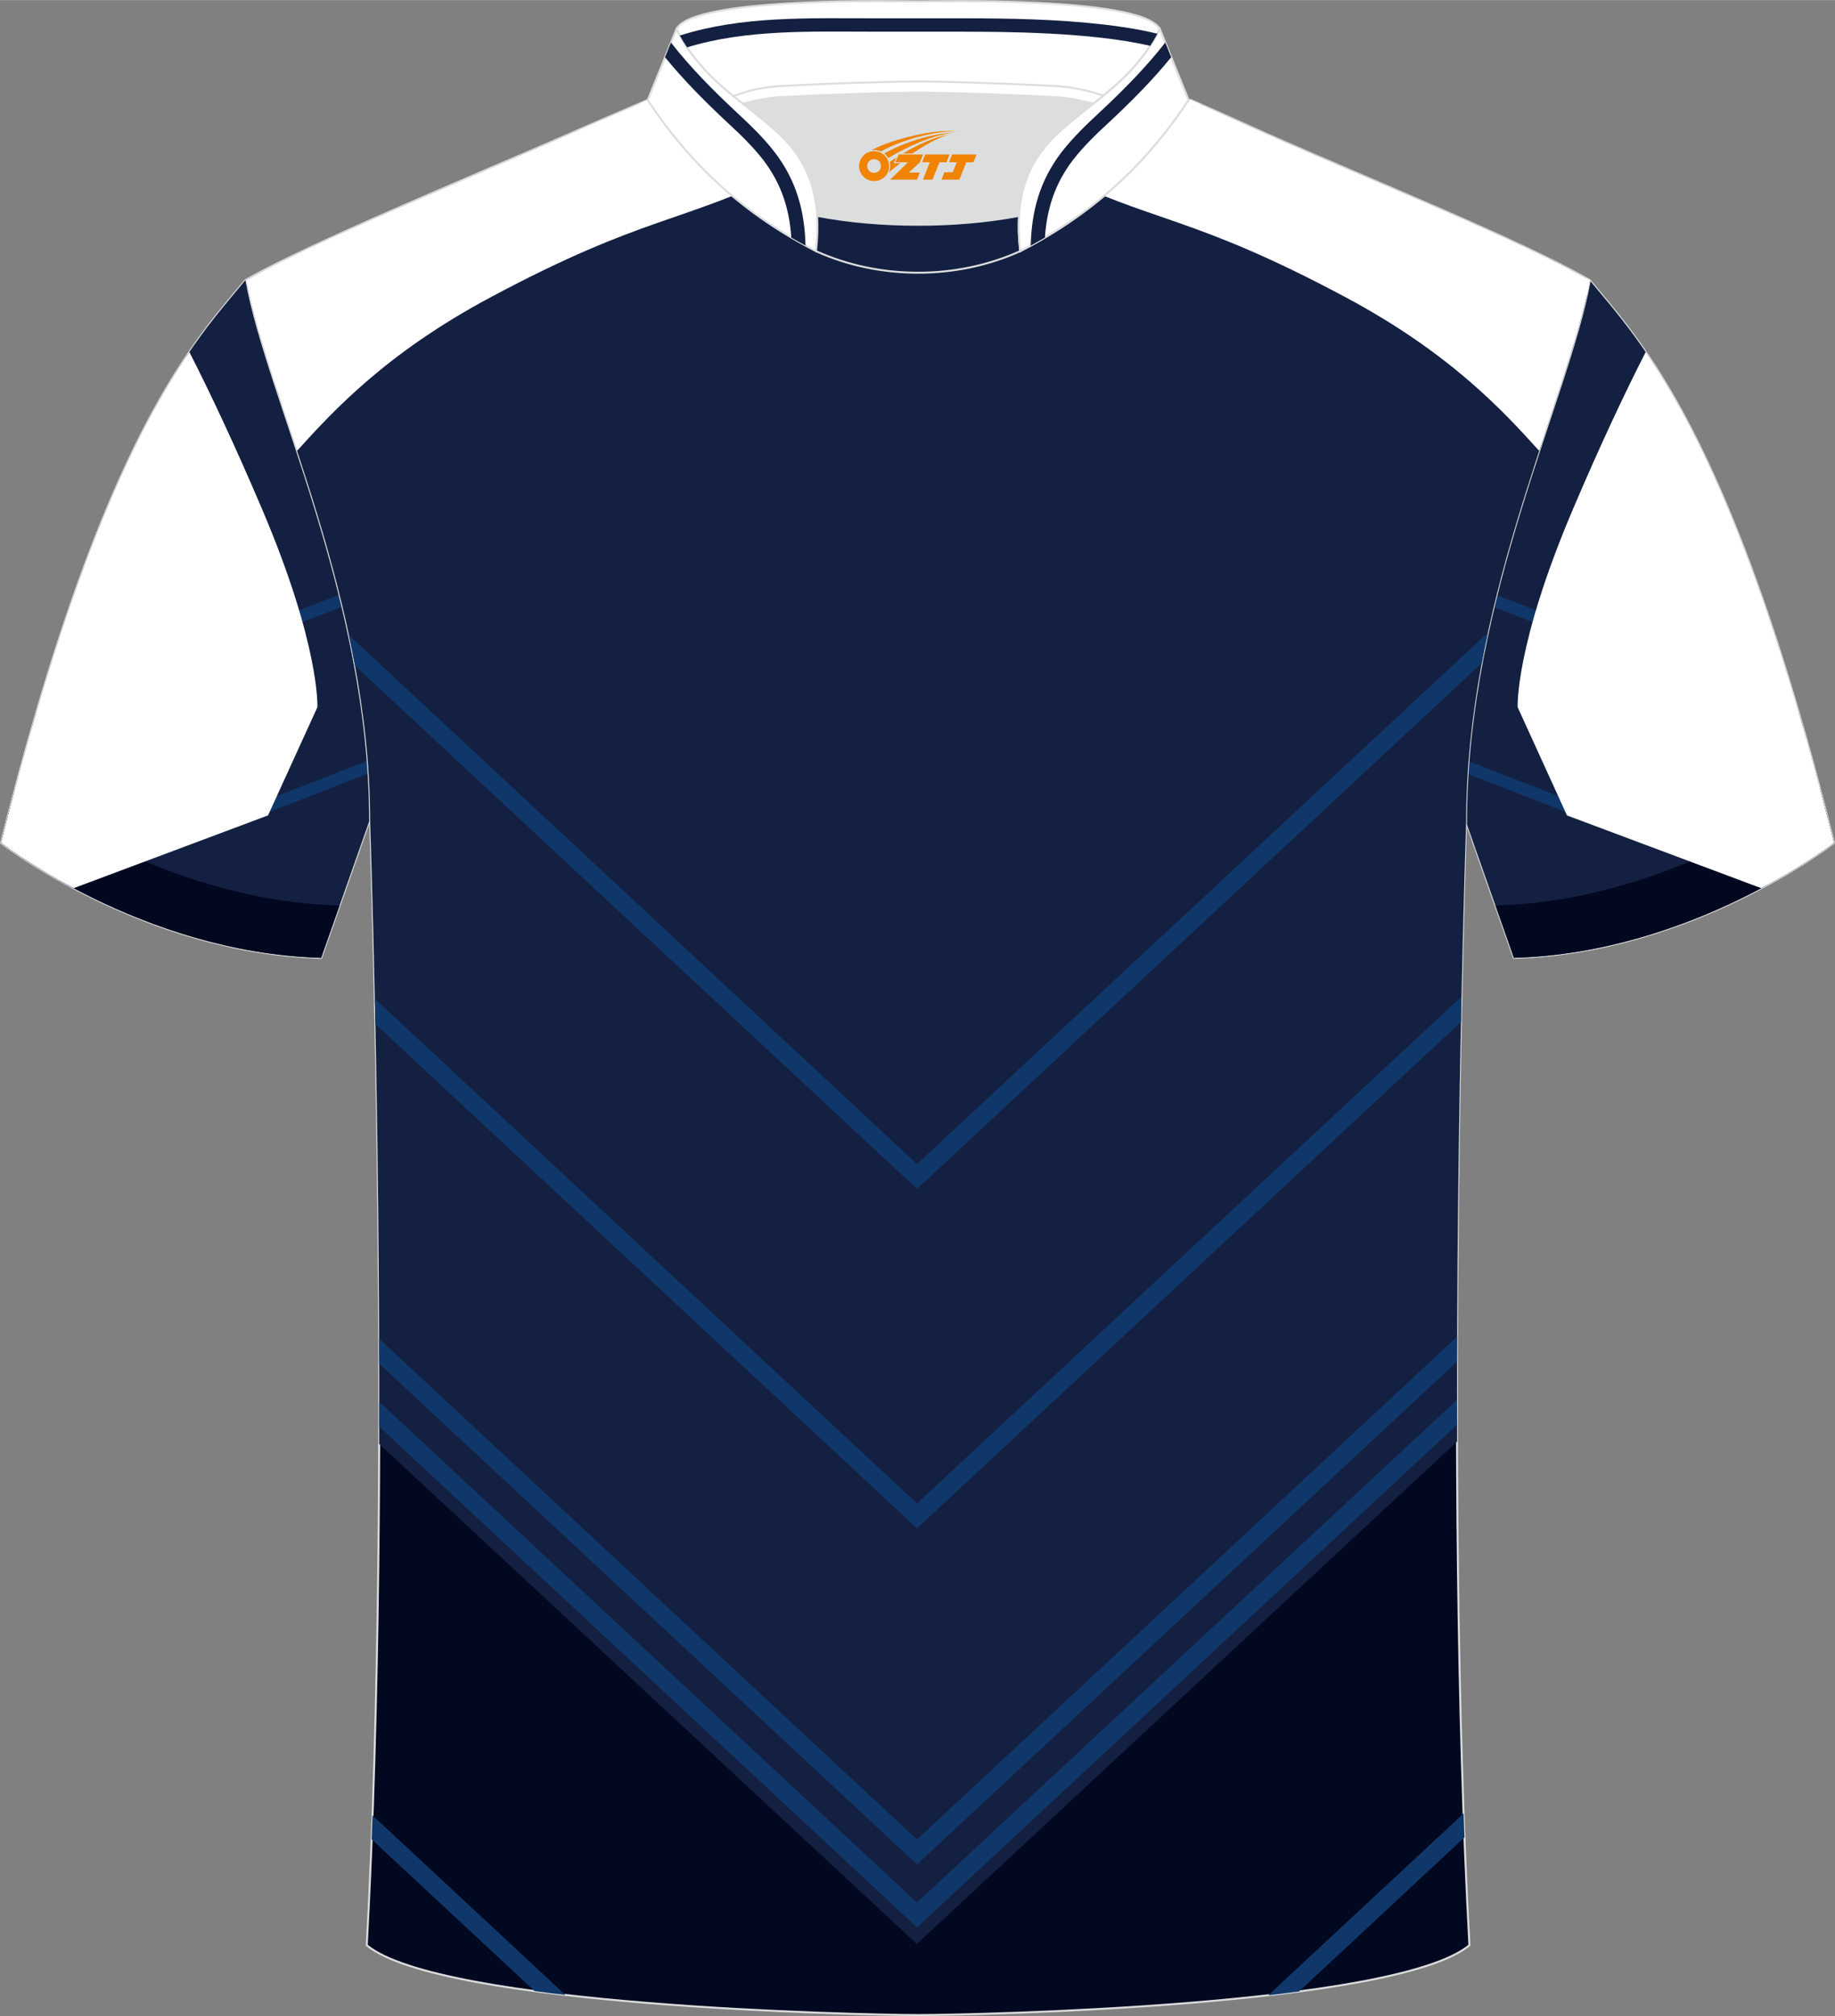 <?xml version="1.0" encoding="utf-8"?>
<!-- Generator: Adobe Illustrator 24.0.1, SVG Export Plug-In . SVG Version: 6.00 Build 0)  -->
<svg xmlns="http://www.w3.org/2000/svg" xmlns:xlink="http://www.w3.org/1999/xlink" version="1.1" x="0px" y="0px" width="375.2px" height="412px" viewBox="0 0 375.15 411.9" enable-background="new 0 0 375.15 411.9" xml:space="preserve">
<rect x="0" y="0" width="375.15" height="411.9" fill="#808080" stroke="none"/>
<g id="画板的参考线">
</g>
<g id="图层_1">
	
		<path fill-rule="evenodd" clip-rule="evenodd" fill="#142041" stroke="#DCDDDD" stroke-width="0.4" stroke-miterlimit="22.926" d="   M50.14,57.26c-10.11,12.31-29,31.2-49.91,114.94c0,0,28.84,22.5,65.42,23.48c0,0,7.08-20.03,9.78-27.75   c20.33-57.7,9.12-106.64,80.94-141.37c2.57-1.24,7.2-1.8,6.18-3.33c-5.31-7.95-13.03-7.21-17.61-5.81c-9.52,3.25-3.11-1.14-12.46,3   C110.8,30.05,63.65,49.32,50.14,57.26z"/>
	<g>
		<g>
			<path fill-rule="evenodd" clip-rule="evenodd" fill="#142041" d="M104.53,32.47l25.56,10.03     c-42.95,33.13-37.27,76.07-54.66,125.43c-2.7,7.72-9.78,27.75-9.78,27.75C29.06,194.69,0.23,172.2,0.23,172.2     C21.13,88.46,40.02,69.58,50.14,57.26C59.15,51.96,83.13,41.63,104.53,32.47z"/>
			<path fill-rule="evenodd" clip-rule="evenodd" fill="#103769" d="M7.41,145.57l81.98-31.86c-0.23,0.97-0.45,1.94-0.67,2.91     L6.55,148.56C6.84,147.55,7.13,146.56,7.41,145.57z"/>
			<path fill-rule="evenodd" clip-rule="evenodd" fill="#103769" d="M12.21,179.89l67.74-26.33c-0.28,0.99-0.57,1.98-0.86,2.98     l-64.05,24.89C14.05,180.92,13.11,180.4,12.21,179.89z"/>
			<path fill-rule="evenodd" clip-rule="evenodd" fill="#103769" d="M65.94,194.83l-2.02,0.79c0.57,0.03,1.15,0.05,1.72,0.06     L65.94,194.83z"/>
		</g>
		<path fill-rule="evenodd" clip-rule="evenodd" fill="#020820" d="M69.26,184.98C32.67,183.99,3.84,161.5,3.84,161.5l-0.74-0.46    c-0.95,3.59-1.91,7.3-2.87,11.16c0,0,28.84,22.5,65.42,23.48c0,0,1.71-4.83,3.76-10.66L69.26,184.98z"/>
		<path fill-rule="evenodd" clip-rule="evenodd" fill="#FFFFFF" d="M38.71,71.9c3.99,7.79,9.22,18.81,14.97,32.34    c11.77,27.69,11.21,40.23,11.21,40.23L54.8,166.58l-39.73,14.87c-9.3-4.94-14.84-9.26-14.84-9.26    C14.79,113.84,28.38,86.99,38.71,71.9z"/>
	</g>
	
		<path fill-rule="evenodd" clip-rule="evenodd" fill="#142041" stroke="#DCDDDD" stroke-width="0.4" stroke-miterlimit="22.926" d="   M325.02,57.26c10.11,12.31,29,31.2,49.91,114.94c0,0-28.84,22.5-65.42,23.48c0,0-7.08-20.03-9.78-27.75   c-20.33-57.7-9.12-106.64-80.94-141.37c-2.57-1.24-7.2-1.8-6.18-3.33c5.31-7.95,13.03-7.21,17.61-5.81c9.52,3.25,3.11-1.14,12.46,3   C264.35,30.05,311.5,49.32,325.02,57.26z"/>
	<g>
		<g>
			<path fill-rule="evenodd" clip-rule="evenodd" fill="#142041" d="M270.62,32.47l-25.56,10.03     c42.95,33.13,37.27,76.07,54.66,125.43c2.7,7.72,9.78,27.75,9.78,27.75c36.58-0.98,65.42-23.48,65.42-23.48     c-20.91-83.74-39.79-102.62-49.91-114.94C316,51.96,292.02,41.63,270.62,32.47z"/>
			<path fill-rule="evenodd" clip-rule="evenodd" fill="#103769" d="M367.74,145.57l-81.98-31.86c0.23,0.97,0.45,1.94,0.67,2.91     l82.18,31.94C368.31,147.55,368.02,146.56,367.74,145.57z"/>
			<path fill-rule="evenodd" clip-rule="evenodd" fill="#103769" d="M362.95,179.89l-67.74-26.33c0.28,0.99,0.57,1.98,0.86,2.98     l64.05,24.89C361.1,180.92,362.05,180.4,362.95,179.89z"/>
			<path fill-rule="evenodd" clip-rule="evenodd" fill="#103769" d="M309.21,194.83l2.02,0.79c-0.57,0.03-1.15,0.05-1.72,0.06     L309.21,194.83z"/>
		</g>
		<path fill-rule="evenodd" clip-rule="evenodd" fill="#020820" d="M305.9,184.98c36.58-0.98,65.42-23.48,65.42-23.48l0.74-0.46    c0.95,3.59,1.91,7.3,2.87,11.16c0,0-28.84,22.5-65.42,23.48c0,0-1.71-4.83-3.76-10.66L305.9,184.98z"/>
		<path fill-rule="evenodd" clip-rule="evenodd" fill="#FFFFFF" d="M336.45,71.9c-3.99,7.79-9.22,18.81-14.97,32.34    c-11.77,27.69-11.21,40.23-11.21,40.23l10.09,22.12l39.73,14.87c9.3-4.94,14.84-9.26,14.84-9.26    C360.36,113.84,346.77,86.99,336.45,71.9z"/>
	</g>
	
		<path fill-rule="evenodd" clip-rule="evenodd" fill="#020820" stroke="#DCDDDD" stroke-width="0.4" stroke-miterlimit="22.926" d="   M187.95,411.7h-0.5c-11.8-0.03-97.3-1.8-112.47-14.26c5.32-97.53,0.69-229.51,0.69-229.51c0-45.98-21.06-86.85-25.29-110.67   c13.52-7.94,44.89-20.52,66.57-30.16c5.5-2.44,11.58-5,15.52-6.7c17.37-0.31,25.12,1.21,55.07,1.21h0.31   c29.94,0,38.2-1.52,55.57-1.21c3.95,1.7,9.52,4.26,15.02,6.7c21.68,9.64,53.06,22.21,66.57,30.16   c-4.23,23.82-25.29,64.68-25.29,110.67c0,0-4.62,131.98,0.69,229.51C285.25,409.9,199.75,411.67,187.95,411.7z"/>
	<g>
		<path fill-rule="evenodd" clip-rule="evenodd" fill="#142041" d="M77.52,295L187.4,397.14v0.07l0.04-0.04l0.04,0.04v-0.07    l110.41-102.63c-0.2-67.97,1.85-126.58,1.85-126.58c0-43.89,19.18-83.11,24.61-107.3l-0.09-3.81    c-13.91-7.96-44.52-20.25-65.8-29.71c-4.64-2.06-9.34-4.2-13.06-5.84h-34.55c-6.13,0.2-13.46,0.35-22.98,0.35h-0.31    c-9.52,0-16.8-0.15-22.86-0.35h-34.2c-3.84,1.64-8.89,3.79-13.53,5.84c-21.56,9.59-52.7,22.07-66.34,30.02l-0.03,1.23    c4.66,23.96,25.08,64.28,25.08,109.57C75.67,167.93,77.73,226.82,77.52,295z"/>
		<path fill-rule="evenodd" clip-rule="evenodd" fill="#FFFFFF" d="M60.73,92.09c7.36-8.13,18.21-19.96,39.51-31.34    c31.65-16.92,39.48-15.18,60.65-25.79c4.68-2.35,9.19-8.31,15.2-13.43c-20.87-0.31-28.7-1.39-43.61-1.12    c-3.95,1.7-10.02,4.26-15.52,6.7C95.28,36.75,63.9,49.32,50.38,57.26C52.03,66.53,56.22,78.37,60.73,92.09z"/>
		<path fill-rule="evenodd" clip-rule="evenodd" fill="#103769" d="M187.47,237.82L71.34,129.76c0.44,2.06,0.85,4.13,1.24,6.23    l114.9,106.91l115.44-107.41c0.39-2.1,0.81-4.18,1.26-6.24L187.47,237.82z"/>
		<path fill-rule="evenodd" clip-rule="evenodd" fill="#103769" d="M187.47,307.17L76.64,204.05c0.04,1.68,0.07,3.4,0.11,5.17    l110.73,103.03l111.19-103.46l0.11-5.17L187.47,307.17z"/>
		<path fill-rule="evenodd" clip-rule="evenodd" fill="#103769" d="M187.47,375.83L297.89,273.1c-0.01,1.69-0.01,3.38-0.01,5.09    l-110.4,102.72L77.53,278.6c0-1.7-0.01-3.4-0.01-5.09L187.47,375.83z"/>
		<path fill-rule="evenodd" clip-rule="evenodd" fill="#103769" d="M187.47,388.71L297.87,286c0,1.68,0,3.37,0.01,5.07    l-110.4,102.72L77.53,291.48c0-1.7,0.01-3.39,0.01-5.07L187.47,388.71z"/>
		<path fill-rule="evenodd" clip-rule="evenodd" fill="#FFFFFF" d="M314.67,92.09c-7.36-8.13-18.21-19.96-39.51-31.34    c-31.65-16.92-39.48-15.18-60.65-25.79c-4.68-2.35-9.19-8.31-15.2-13.43c20.99-0.31,29.19-1.39,44.11-1.13    c3.95,1.7,9.52,4.26,15.02,6.7c21.68,9.64,53.06,22.21,66.57,30.16C323.37,66.53,319.18,78.37,314.67,92.09z"/>
		<path fill-rule="evenodd" clip-rule="evenodd" fill="#103769" d="M115.59,407.59L76.16,370.9c-0.06,1.64-0.12,3.27-0.18,4.9    l33.32,31C111.36,407.08,113.46,407.35,115.59,407.59L115.59,407.59z M265.57,406.88l33.83-31.48c-0.06-1.63-0.12-3.26-0.18-4.9    l-39.93,37.16C261.42,407.41,263.52,407.15,265.57,406.88z"/>
	</g>
	<path fill-rule="evenodd" clip-rule="evenodd" fill="#DCDDDD" d="M167.06,44.08c12.76,2.44,28.53,2.44,41.29,0   c0.44-7.05,3.03-12.13,7.41-16.4c2.09-2.04,5.48-4.68,7.77-6.5c0.71-0.54,1.41-1.11,2.1-1.68c-0.3-0.07-3.16-0.92-3.46-0.99   c-2.07-0.47-4.17-0.84-6.28-0.95c-6.72-0.35-13.44-0.61-20.16-0.79c-2.67-0.07-5.36-0.15-8.03-0.15c-2.67,0-5.36,0.08-8.03,0.15   c-6.72,0.17-13.45,0.44-20.16,0.79c-1.92,0.1-3.84,0.41-5.74,0.83c-0.49,0.11-3.41,1.08-3.9,1.2c0.65,0.54,1.31,1.06,1.96,1.57   c2.59,2,5.45,4.23,7.8,6.52C164.03,31.95,166.62,37.03,167.06,44.08z"/>
	
		<path fill-rule="evenodd" clip-rule="evenodd" fill="#FFFFFF" stroke="#DCDDDD" stroke-width="0.4" stroke-miterlimit="22.926" d="   M138.29,5.94c3.45-6.82,47.29-5.66,49.41-5.66c2.12,0,45.96-1.16,49.41,5.66c-3.57,7.07-8.63,11.35-13.55,15.23   c-2.12-0.55-5-1.21-7.78-1.35c-16.29-0.85-28.09-0.93-28.09-0.93s-11.79,0.08-28.09,0.93c-2.78,0.14-5.65,0.8-7.78,1.35   C146.92,17.29,141.85,13,138.29,5.94z"/>
	<path fill-rule="evenodd" clip-rule="evenodd" fill="none" stroke="#DCDDDD" stroke-width="0.4" stroke-miterlimit="22.926" d="   M149.87,19.59c0.48-0.12,3.41-1.09,3.9-1.2c1.9-0.41,3.82-0.73,5.74-0.83c6.72-0.36,13.44-0.62,20.16-0.79   c2.67-0.07,5.36-0.15,8.03-0.15c2.67,0,5.36,0.08,8.03,0.15c6.72,0.17,13.44,0.44,20.16,0.79c2.1,0.11,4.21,0.47,6.28,0.94   c0.31,0.07,3.16,0.92,3.46,1"/>
	
		<path fill-rule="evenodd" clip-rule="evenodd" fill="#FFFFFF" stroke="#DCDDDD" stroke-width="0.4" stroke-miterlimit="22.926" d="   M138.29,5.94l-5.87,14.49c7.81,11.74,18.02,22.42,34.41,30.87c1.24-11.03-1.43-18.02-7.19-23.62c-2.09-2.04-5.48-4.69-7.77-6.5   C146.94,17.3,141.86,13.02,138.29,5.94z"/>
	<path fill-rule="evenodd" clip-rule="evenodd" fill="#142041" d="M161.77,48.51c-0.37-5.69-1.95-10.9-5.73-15.85   c-2.22-2.85-4.83-5.35-7.49-7.8c-4.49-4.2-8.76-8.48-12.59-13.19l1.21-3c4,5.12,8.56,9.72,13.35,14.19   c2.76,2.56,5.49,5.17,7.8,8.14v0c4.57,5.93,6.19,12.2,6.36,19.16C163.69,49.62,162.72,49.07,161.77,48.51z"/>
	
		<path fill-rule="evenodd" clip-rule="evenodd" fill="#FFFFFF" stroke="#DCDDDD" stroke-width="0.4" stroke-miterlimit="22.926" d="   M237.11,5.94l5.87,14.49c-7.81,11.74-18.02,22.42-34.4,30.87c-1.24-11.03,1.42-18.02,7.18-23.62c2.09-2.04,5.48-4.69,7.77-6.5   C228.45,17.3,233.54,13.02,237.11,5.94z"/>
	<path fill-rule="evenodd" clip-rule="evenodd" fill="none" stroke="#DCDDDD" stroke-width="0.4" stroke-miterlimit="22.926" d="   M210.55,50.25c-0.03-0.52-0.15-3.21-0.15-3.72c-0.06-6.62,1.72-12.26,6.8-17.2c2.33-2.27,5.06-4.35,7.6-6.35   c4.26-3.36,7.97-6.62,11.03-10.82c0.56-0.74,1.95-3.04,2.22-3.9"/>
	
		<path fill-rule="evenodd" clip-rule="evenodd" fill="#142041" stroke="#DCDDDD" stroke-width="0.4" stroke-miterlimit="22.926" d="   M166.82,51.3c0.29-2.62,0.37-5.02,0.23-7.22c12.76,2.44,28.53,2.44,41.29,0c-0.14,2.2-0.06,4.6,0.23,7.22   C195.56,57.17,179.83,57.17,166.82,51.3z"/>
	
	
		<path fill-rule="evenodd" clip-rule="evenodd" fill="#FFFFFF" stroke="#DCDDDD" stroke-width="0.4" stroke-miterlimit="22.926" d="   M237.11,5.94l5.87,14.49c-7.81,11.74-18.02,22.42-34.41,30.87c-1.24-11.03,1.43-18.02,7.19-23.62c2.09-2.04,5.48-4.69,7.77-6.5   C228.46,17.3,233.54,13.02,237.11,5.94z"/>
	<path fill-rule="evenodd" clip-rule="evenodd" fill="#142041" d="M197.1,6.46c8.15,0,25.98,0.07,38.05,2.88   c0.51-0.78,1-1.6,1.47-2.47c-3.87-0.96-7.88-1.52-10.98-1.88c-9.48-1.08-19-1.27-28.53-1.27h-18.49c-13.32,0-27.01-0.51-39.63,3.52   c0.47,0.85,0.96,1.65,1.48,2.41c12.15-3.72,25.52-3.2,38.16-3.2H197.1z"/>
	<path fill-rule="evenodd" clip-rule="evenodd" fill="#142041" d="M213.63,48.51c0.37-5.69,1.95-10.9,5.73-15.85   c2.22-2.85,4.83-5.35,7.49-7.8c4.49-4.2,8.76-8.48,12.59-13.19l-1.21-3c-4,5.12-8.56,9.72-13.35,14.19   c-2.76,2.56-5.49,5.17-7.8,8.14v0c-4.57,5.93-6.19,12.2-6.36,19.16C211.71,49.62,212.68,49.07,213.63,48.51z"/>
</g>
<g id="图层_x0020_1">
	<path fill="#F08300" d="M175.81,34.94c0.416,1.136,1.472,1.984,2.752,2.032c0.144,0,0.304,0,0.448-0.016h0.016   c0.016,0,0.064,0,0.128-0.016c0.032,0,0.048-0.016,0.08-0.016c0.064-0.016,0.144-0.032,0.224-0.048c0.016,0,0.016,0,0.032,0   c0.192-0.048,0.4-0.112,0.576-0.208c0.192-0.096,0.4-0.224,0.608-0.384c0.672-0.56,1.104-1.408,1.104-2.352   c0-0.224-0.032-0.448-0.08-0.672l0,0C181.65,33.06,181.6,32.89,181.52,32.71C181.05,31.62,179.97,30.86,178.7,30.86C177.01,30.86,175.63,32.23,175.63,33.93C175.63,34.28,175.69,34.62,175.81,34.94L175.81,34.94L175.81,34.94z M180.11,33.96L180.11,33.96C180.08,34.74,179.42,35.34,178.64,35.3C177.85,35.27,177.26,34.62,177.29,33.83c0.032-0.784,0.688-1.376,1.472-1.344   C179.53,32.52,180.14,33.19,180.11,33.96L180.11,33.96z"/>
	<polygon fill="#F08300" points="194.14,31.54 ,193.5,33.13 ,192.06,33.13 ,190.64,36.68 ,188.69,36.68 ,190.09,33.13 ,188.51,33.13    ,189.15,31.54"/>
	<path fill="#F08300" d="M196.11,26.81c-1.008-0.096-3.024-0.144-5.056,0.112c-2.416,0.304-5.152,0.912-7.616,1.664   C181.39,29.19,179.52,29.91,178.17,30.68C178.37,30.65,178.56,30.63,178.75,30.63c0.48,0,0.944,0.112,1.36,0.288   C184.21,28.6,191.41,26.55,196.11,26.81L196.11,26.81L196.11,26.81z"/>
	<path fill="#F08300" d="M181.58,32.28c4-2.368,8.88-4.672,13.488-5.248c-4.608,0.288-10.224,2-14.288,4.304   C181.1,31.59,181.37,31.91,181.58,32.28C181.58,32.28,181.58,32.28,181.58,32.28z"/>
	<polygon fill="#F08300" points="199.63,31.54 ,199.01,33.13 ,197.55,33.13 ,196.14,36.68 ,195.68,36.68 ,194.17,36.68 ,192.48,36.68    ,193.07,35.18 ,194.78,35.18 ,195.6,33.13 ,194.01,33.13 ,194.65,31.54"/>
	<polygon fill="#F08300" points="188.72,31.54 ,188.08,33.13 ,185.79,35.24 ,188.05,35.24 ,187.47,36.68 ,181.98,36.68 ,185.65,33.13    ,183.07,33.13 ,183.71,31.54"/>
	<path fill="#F08300" d="M194,27.4c-3.376,0.752-6.464,2.192-9.424,3.952h1.888C188.89,29.78,191.23,28.35,194,27.4z    M183.2,32.22C182.57,32.6,182.51,32.65,181.9,33.06c0.064,0.256,0.112,0.544,0.112,0.816c0,0.496-0.112,0.976-0.32,1.392   c0.176-0.16,0.32-0.304,0.432-0.4c0.272-0.24,0.768-0.64,1.6-1.296l0.32-0.256H182.72l0,0L183.2,32.22L183.2,32.22L183.2,32.22z"/>
</g>
</svg>